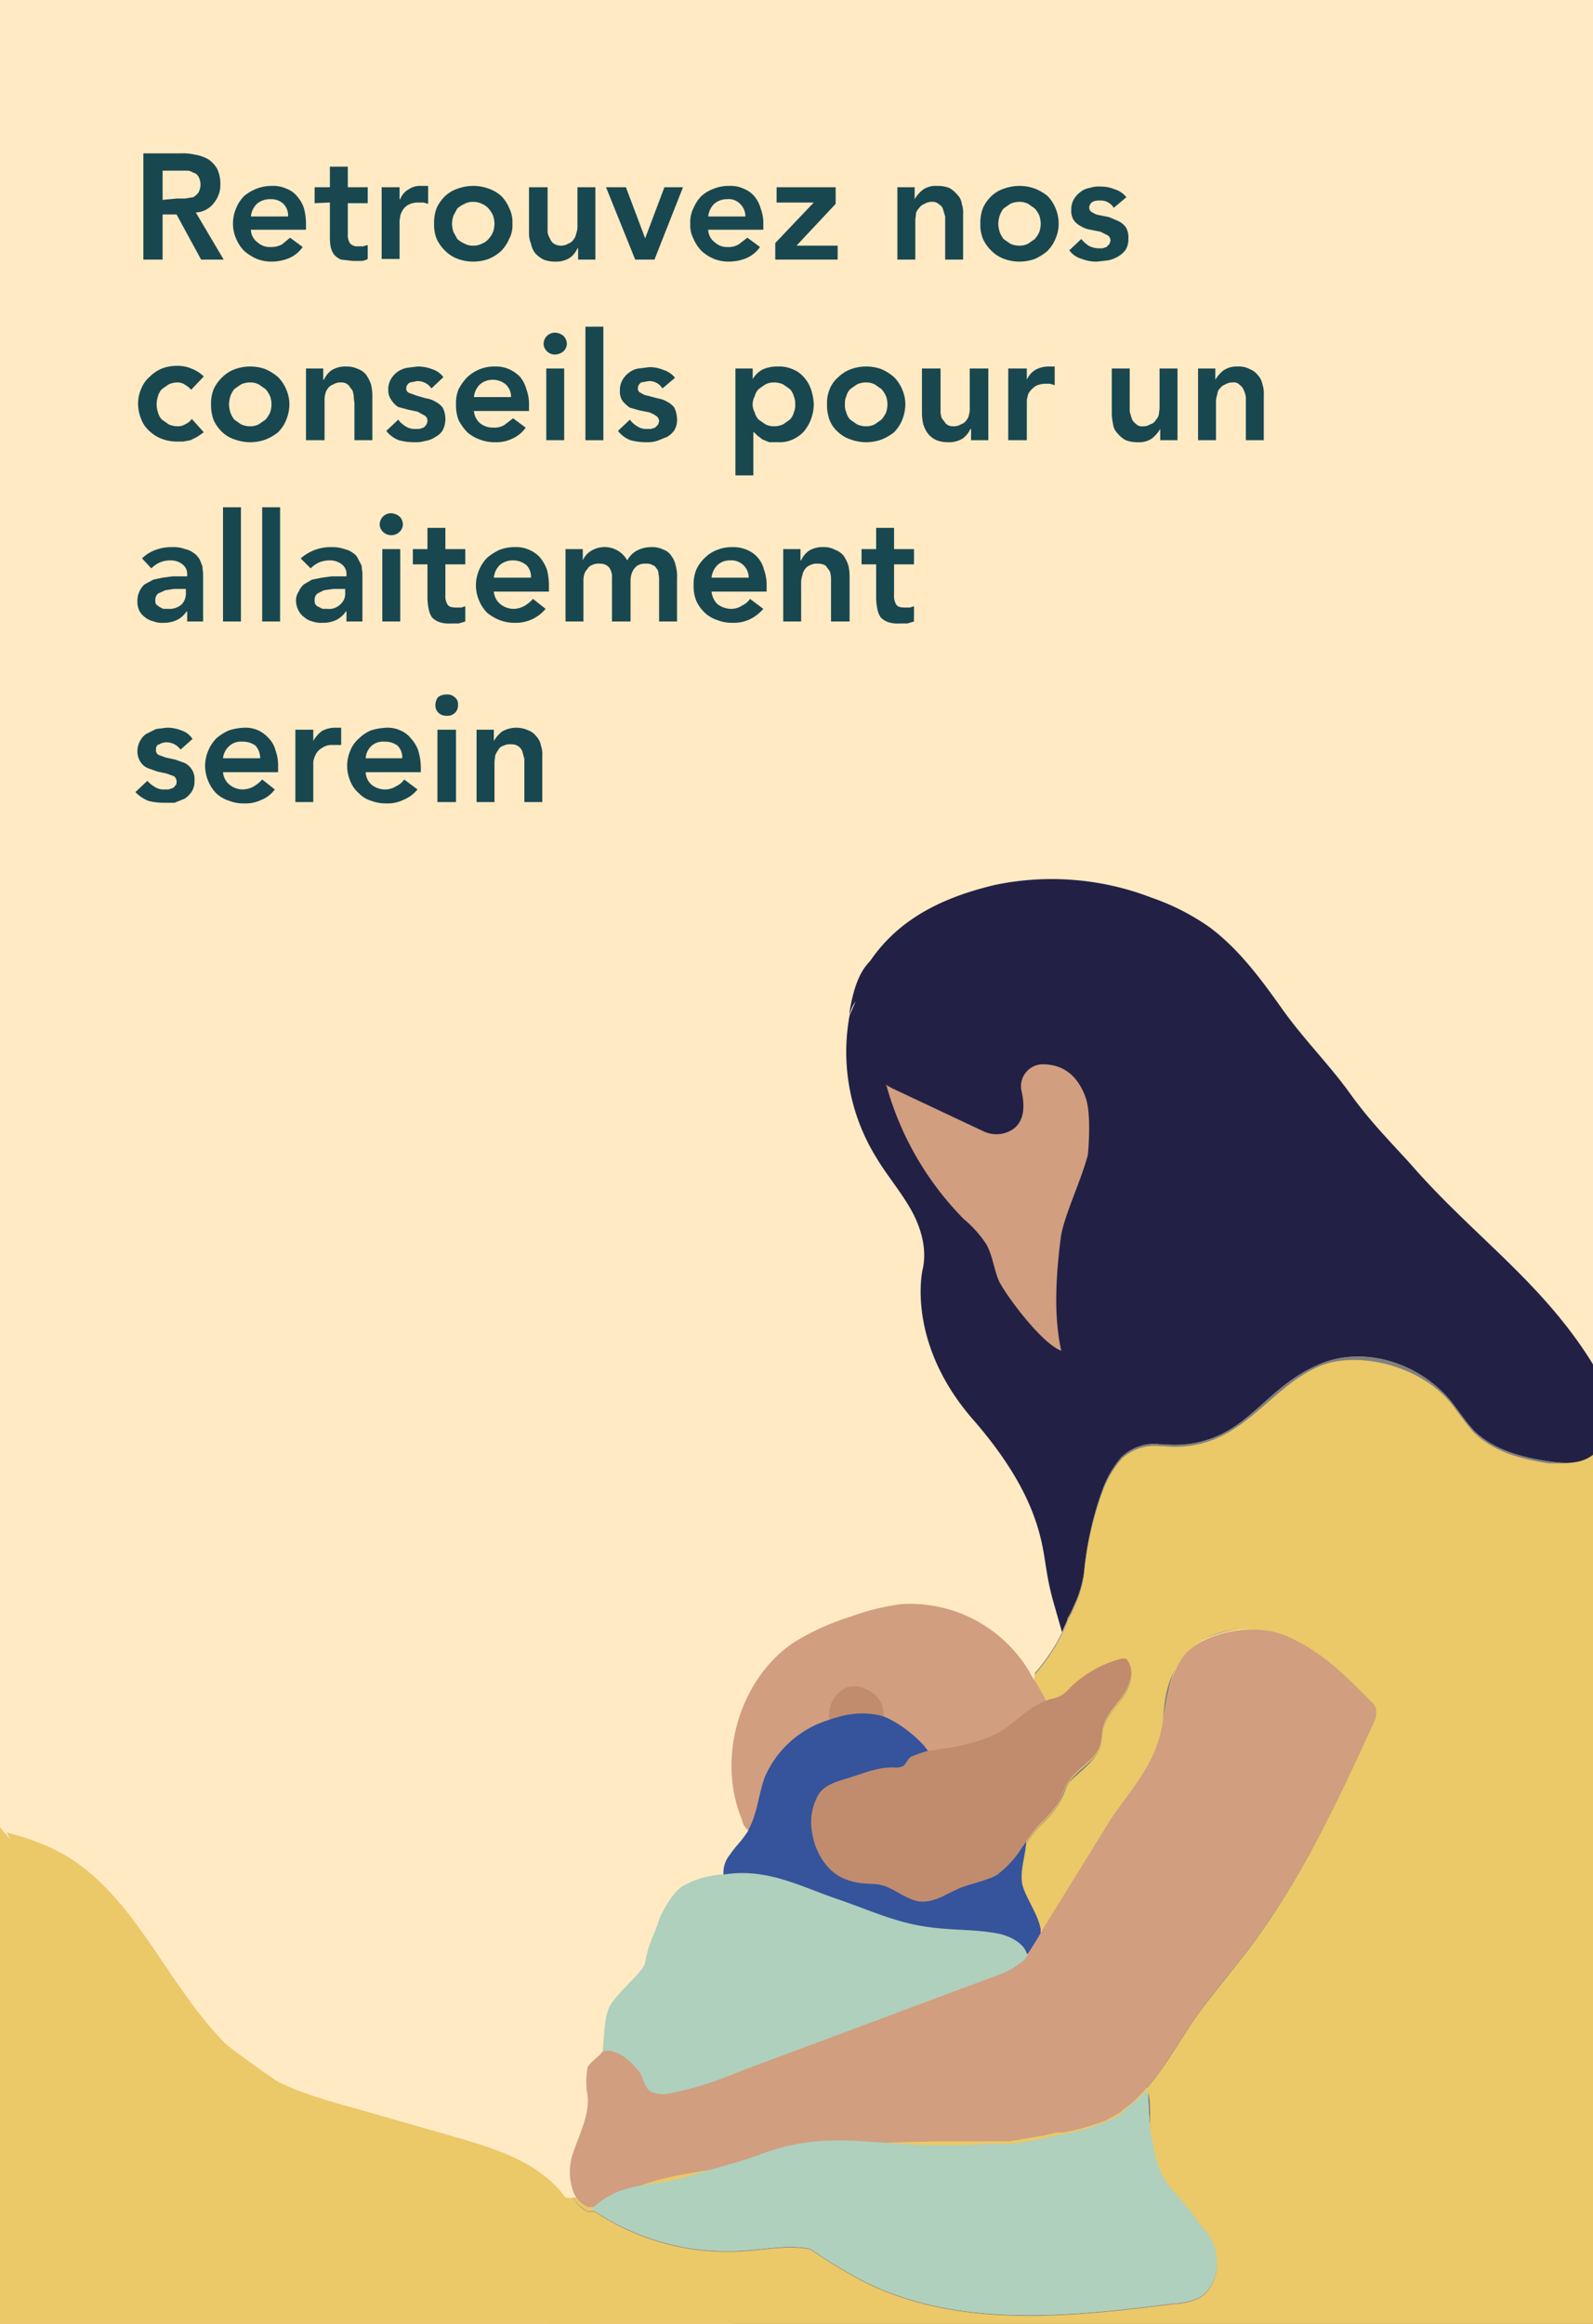 <svg id="Calque_1" data-name="Calque 1" xmlns="http://www.w3.org/2000/svg" viewBox="0 0 240 350"><rect x="0" y="0" width="240" height="350" fill="#808080" stroke="none"/><path d="M240,0V219.1c-1.9,1.5-4.4,1.3-6.6,1-4.1-.6-8.3-1.7-11.3-4.6-1.3-1.4-2.4-3.1-3.6-4.6-4.8-5.7-13.1-8.3-19.8-5.4s-9.4,8-14.9,10.6a15.9,15.9,0,0,1-8.6,1.4h-.4a7.3,7.3,0,0,0-5.8,1.9h0a15.4,15.4,0,0,0-2.8,4.7l-.4,1.1a50.8,50.8,0,0,0-2.5,11.7,16.8,16.8,0,0,1-1.1,4h0l-.8,1.8h0l-.6,1.1v.2l-.8,1.8a28.3,28.3,0,0,1-4.1,6.1c0,.3-.1.6-.1.9s1.3,2.2,1.9,3.3l.5-.2a4.9,4.9,0,0,0,1.6-.5,5.3,5.3,0,0,0,1.4-1.2,17.4,17.4,0,0,1,7.8-4.4h.6a1,1,0,0,1,.4.5c1,1.6.1,3.7-1,5.3s-2.5,2.9-2.9,4.8a14.6,14.6,0,0,1-.3,2.2c-.6,2.5-3.5,3.6-4.8,5.7s-.9,2.2-1.5,3.2a21.7,21.7,0,0,1-3.2,3.6,19.5,19.5,0,0,0-1.7,2.3h0c-.1,2.1-1.1,4.7-.5,6.7s2.4,4.4,2.7,6.6h.1l10.5-17c2.9-4.2,6.4-8.1,7.5-13.1s1.1-8,3.3-11.2,9.9-5.4,15.1-3.4,9.3,6,13.2,10a2,2,0,0,1,.8,1.2,2.9,2.9,0,0,1-.3,1.8c-5.3,11.6-10.7,23.2-18.2,33.4-3,4-6.3,7.7-9.1,11.8s-4.4,7.2-7.1,10.2c.1,0,.2,0,.3.3s.1,4.9.6,6.6a29.2,29.2,0,0,0,1.2,4.9c.9,2.3,2.8,4.1,4.4,6a22.7,22.7,0,0,1,2.2,3.2,8.5,8.5,0,0,1,1.7,2.9c.9,2.7.1,6.1-2.3,7.5a9.2,9.2,0,0,1-3.7.9c-15.8,2-32.5,3.8-46.8-3.3a83,83,0,0,1-8.1-4.9c-3.1-.7-6.3,0-9.4.2A35.9,35.9,0,0,1,89.6,333h-1a4.1,4.1,0,0,1-2.1-2l-4.2,1.4A98.5,98.5,0,0,0,110.6,350H0V0Z" style="fill:#ffeac3"/><path d="M134.4,157.8a5.2,5.2,0,0,1,.9-2Z" style="fill:#222145"/><path d="M240,219.1V350H110.6a98.5,98.5,0,0,1-28.3-17.5l4.2-1.4a4.1,4.1,0,0,0,2.1,2h1a35.9,35.9,0,0,0,23.1,5.9c3.1-.2,6.3-.9,9.4-.2a83,83,0,0,0,8.1,4.9c14.3,7.1,31,5.3,46.8,3.3a9.2,9.2,0,0,0,3.7-.9c2.4-1.4,3.2-4.8,2.3-7.5a8.5,8.5,0,0,0-1.7-2.9,22.7,22.7,0,0,0-2.2-3.2c-1.6-1.9-3.5-3.7-4.4-6a29.2,29.2,0,0,1-1.2-4.9c-.5-1.7.1-5.1-.6-6.6s-.2-.3-.3-.3c2.7-3,4.8-6.8,7.1-10.2s6.1-7.8,9.1-11.8c7.5-10.2,12.9-21.8,18.2-33.4a2.9,2.9,0,0,0,.3-1.8,2,2,0,0,0-.8-1.2c-3.9-4-8-8.1-13.2-10s-11.8-1.1-15.1,3.4-2.5,7.3-3.3,11.2-4.6,8.9-7.5,13.1l-10.5,17h-.1c-.3-2.2-2.1-4.5-2.7-6.6s.4-4.6.5-6.7h0a19.5,19.5,0,0,1,1.7-2.3,21.7,21.7,0,0,0,3.2-3.6c.6-1,.9-2.2,1.5-3.2s4.2-3.2,4.8-5.7a14.6,14.6,0,0,0,.3-2.2c.4-1.9,1.8-3.3,2.9-4.8s2-3.7,1-5.3a1,1,0,0,0-.4-.5H169a17.4,17.4,0,0,0-7.8,4.4,5.3,5.3,0,0,1-1.4,1.2,4.9,4.9,0,0,1-1.6.5l-.5.2c-.6-1.1-1.3-2.4-1.9-3.3s.1-.6.1-.9a28.3,28.3,0,0,0,4.1-6.1l.8-1.8v-.2l.6-1.1h0l.8-1.8h0a16.8,16.8,0,0,0,1.1-4,50.8,50.8,0,0,1,2.5-11.7l.4-1.1a15.4,15.4,0,0,1,2.8-4.7h0a7.3,7.3,0,0,1,5.8-1.9h.4a15.9,15.9,0,0,0,8.6-1.4c5.5-2.6,9.3-8.2,14.9-10.6s15-.3,19.8,5.4c1.2,1.5,2.3,3.2,3.6,4.6,3,2.9,7.2,4,11.3,4.6C235.6,220.4,238.1,220.6,240,219.1Z" style="fill:#ebc868"/><path d="M154.2,286.9c-.8-2.1-.6-4.5-.4-6.8a11.1,11.1,0,0,0,.2-1.7h0c.4-4.4.7-8.9,1-13.4.1-2.5.2-5,.4-7.5s.3-3,.4-4.5c.6.9,1.3,2.2,1.9,3.3l.5-.2a4.9,4.9,0,0,0,1.6-.5,5.3,5.3,0,0,0,1.4-1.2,17.4,17.4,0,0,1,7.8-4.4h.6a1,1,0,0,1,.4.5c1,1.6.1,3.7-1,5.3s-2.5,2.9-2.9,4.8a14.6,14.6,0,0,1-.3,2.2c-.6,2.5-3.5,3.6-4.8,5.7s-.9,2.2-1.5,3.2a21.7,21.7,0,0,1-3.2,3.6,19.5,19.5,0,0,0-1.7,2.3h0c-.1,2.1-1.1,4.7-.5,6.7s2.4,4.4,2.7,6.6A10.3,10.3,0,0,1,154.2,286.9Z" style="fill:#ebc868"/><path d="M207.3,257.4a2.9,2.9,0,0,1-.3,1.8c-5.3,11.6-10.7,23.2-18.2,33.4-3,4-6.3,7.7-9.1,11.8s-4.4,7.2-7.1,10.2c.1,0,.2,0,.3.3s.1,4.9.6,6.6a29.2,29.2,0,0,0,1.2,4.9c.9,2.3,2.8,4.1,4.4,6a22.7,22.7,0,0,1,2.2,3.2,8.5,8.5,0,0,1,1.7,2.9c.9,2.7.1,6.1-2.3,7.5a9.2,9.2,0,0,1-3.7.9c-15.8,2-32.5,3.8-46.8-3.3a83,83,0,0,1-8.1-4.9c-3.1-.7-6.3,0-9.4.2A35.9,35.9,0,0,1,89.6,333h-1a4.1,4.1,0,0,1-2.1-2l80-27c-2-4.4-4.3-8.5-8.4-12.1l-1.2-1.1,10.5-17c2.9-4.2,6.4-8.1,7.5-13.1s1.1-8,3.3-11.2,9.9-5.4,15.1-3.4,9.3,6,13.2,10A2,2,0,0,1,207.3,257.4Z" style="fill:#ebc868"/><path d="M240.5,218.8l-.5.3c-1.9,1.5-4.4,1.3-6.6,1-4.1-.6-8.3-1.7-11.3-4.6-1.3-1.4-2.4-3.1-3.6-4.6-4.8-5.7-13.1-8.3-19.8-5.4s-9.4,8-14.9,10.6a15.9,15.9,0,0,1-8.6,1.4h-.4a7.3,7.3,0,0,0-5.8,1.9h0a15.4,15.4,0,0,0-2.8,4.7l-.4,1.1a50.8,50.8,0,0,0-2.5,11.7,16.8,16.8,0,0,1-1.1,4h0l-.8,1.8h0l-.6,1.1a29.5,29.5,0,0,0,2.3-9.3c.3-3.3,0-6.6.4-10a24,24,0,0,1,3.8-9.9,24.3,24.3,0,0,1,4.4-5.2,27.6,27.6,0,0,1,10.7-6.2c4.8-1.4,9.9-1.5,14.9-1.5s9.6.2,14.3.4,8.2.4,11.7,2.4,7,7.4,11.4,10.1c1.3.8,3.8.4,4.9,1.6s.3.8.4,1.2S240.3,218.3,240.5,218.8Z" style="fill:#ebc868"/><path d="M239.6,216.3c-1.1-1.2-3.6-.8-4.9-1.6-4.4-2.7-7-7.6-11.4-10.1s-7.7-2.2-11.7-2.4-9.5-.4-14.3-.4-10.1.1-14.9,1.5a27.6,27.6,0,0,0-10.7,6.2,24.3,24.3,0,0,0-4.4,5.2,24,24,0,0,0-3.8,9.9c-.4,3.4-.1,6.7-.4,10a29.5,29.5,0,0,1-2.3,9.3v.2l-.8,1.8a28.3,28.3,0,0,1-4.1,6.1c0,.3-.1.6-.1.9s-.3,3-.4,4.5-.3,5-.4,7.5c-.3,4.5-.6,9-1,13.4h0a11.1,11.1,0,0,1-.2,1.7c-.2,2.3-.4,4.7.4,6.8a10.3,10.3,0,0,0,2.6,3.9h.1l1.2,1.1c4.1,3.6,6.4,7.7,8.4,12.1l-80,27-4.2,1.4h-.2a104.5,104.5,0,0,1-35.3-78.7c0-50.3,35-92.3,81.2-101.3h.2l4.1-.7a97.1,97.1,0,0,1,12-1h4.3a95,95,0,0,1,23.3,3.4C202.9,162.5,228,185.9,239.6,216.3Z" style="fill:#ffeac3"/><path d="M175.5,211.9a5.6,5.6,0,0,1-1,1.5,30.8,30.8,0,0,1-3,3.3l-2.5,2.7h0a15.4,15.4,0,0,0-2.8,4.7l-.4,1.1a50.8,50.8,0,0,0-2.5,11.7,16.8,16.8,0,0,1-1.1,4h0l-.8,1.8h0l-.6,1.1v.2l-.8,1.8-1.2-4.2a40.4,40.4,0,0,1-1.1-4.9c-.7-3.9-.9-11.2-11.1-22.9s-7.6-22.6-7.6-22.6c.7-3-.2-6.3-1.8-9.1s-3.6-5.1-5.2-7.8a30.2,30.2,0,0,1-4.1-20.8c0-.2.1-.4.1-.6l.2-.4h0l.7-1.7a5.3,5.3,0,0,0-.8,1.7h0c0,.1-.1.2-.1.3h0v-.4h0c.4-2.5,1.1-5.3,2.6-7.1a5.6,5.6,0,0,1,2.1-1.6,10.2,10.2,0,0,1,3.9-.5c9.6.2,18.8,3.3,27.9,6.4a16,16,0,0,1,5.6,2.6,9.1,9.1,0,0,1,1.7,1.7h.1a17,17,0,0,1,3.1,7.7c1.8,9.9-1.1,20.3-6.7,28.5-2,3-4.5,5.8-6.1,9-.8,1.4-1.3,2.8-2.1,4.1s6.9,3.8,11.6,6C174.1,210.6,175.8,211.5,175.5,211.9Z" style="fill:#222145"/><path d="M162.2,241l-.8,1.8Z" style="fill:#222145"/><path d="M158.5,259c-.4,1.2-1.7,4.8-2.7,5.4l-.8.5c-3.7,1.6-10,1.4-13.7,1.4a7.3,7.3,0,0,1-4.1-1.6h-.1c-2.6-2-5.1-5-8.1-5.3a13.2,13.2,0,0,0-9,2.5,10.2,10.2,0,0,0-3.5,4.2c-1.4,3,.5,9.2-2.6,9.7a2,2,0,0,1-1.1-.1,2.4,2.4,0,0,1-1-1.6c-3.9-9.3-.4-21.3,7.9-26.8a37.4,37.4,0,0,1,8.4-3.8,34.7,34.7,0,0,1,7.7-1.9,20.9,20.9,0,0,1,19.3,10.2,8.8,8.8,0,0,0,.7,1.2c.6.9,1.3,2.2,1.9,3.3S158.7,258.5,158.5,259Z" style="fill:#d19e80"/><path d="M139.4,263l-.6.2Z" style="fill:#d19e80"/><path d="M169,255.6c-1.1,1.5-2.5,2.9-2.9,4.8a14.6,14.6,0,0,1-.3,2.2c-.6,2.5-3.5,3.6-4.8,5.7s-.9,2.2-1.5,3.2a21.7,21.7,0,0,1-3.2,3.6,19.5,19.5,0,0,0-1.7,2.3h0a1.5,1.5,0,0,0-.4.6l-.2.3a14.2,14.2,0,0,1-3.2,3.7l-.5.3-1.4.7c-2.4,1.2-4.8,2.4-7.4,3.4a7.1,7.1,0,0,1-2.5.6,12.1,12.1,0,0,1-3.6-1c-1.9-.6-3.9-.8-5.8-1.5a12.9,12.9,0,0,1-7.9-7.6,6.9,6.9,0,0,1-.5-4.9,6.4,6.4,0,0,1,4-3.9,28.3,28.3,0,0,1,5.6-1.3l6.3-2.3,2-.8h.7c3.7-.5,8-1.1,11.2-3.1,1.5-1,2.9-2.3,4.4-3.3a12.7,12.7,0,0,1,2.3-1.2l.5-.2a4.9,4.9,0,0,0,1.6-.5,5.3,5.3,0,0,0,1.4-1.2,17.4,17.4,0,0,1,7.8-4.4h.6a1,1,0,0,1,.4.5C171,251.9,170.1,254,169,255.6Z" style="fill:#c18b6e"/><path d="M133.1,258.6h0a12,12,0,0,0-5-.3,15.7,15.7,0,0,0-3.1.8,5,5,0,0,1,.3-2.7s2-4.4,6.2-1.4a3.9,3.9,0,0,1,1.6,3.6Z" style="fill:#c18b6e"/><path d="M125,259.2h0" style="fill:none;stroke:#d19e80;stroke-miterlimit:10"/><path d="M156.8,291.1a4.9,4.9,0,0,1-.1,1.2,3.4,3.4,0,0,1-1.9,2h-.1l-2,1.2c-1.5-2.1-4.1-3.1-6.6-3.5s-5.1-.2-7.6-.6c-6.1-1-11.3-5.3-17.3-7a42.5,42.5,0,0,0-11.8-.9l-.3-.4a2.5,2.5,0,0,1-.1-.8,4.2,4.2,0,0,1,1-3c.7-1.1,1.7-2,2.4-3.1a2.5,2.5,0,0,0,.4-.7c1.3-2.4,1.5-5.3,2.4-7.8a15.4,15.4,0,0,1,9.8-8.7,15.7,15.7,0,0,1,3.1-.8,12,12,0,0,1,5,.3l.7.3a18.9,18.9,0,0,1,5.4,4.1h0l.6.8h0a20.3,20.3,0,0,0-2.6.9l-.4.4a4.7,4.7,0,0,1-.6.9,2.2,2.2,0,0,1-1.4.3c-2.3-.1-4.2.7-6.4,1.4s-4.1,1.1-5.1,2.7a8.4,8.4,0,0,0-1,5.4c.4,3.1,2.2,6.2,5,7.3s4.2.4,6.1,1.1,3.6,2.3,5.6,2.3,3.5-1.1,5.3-1.9,4.1-1.1,6-2.2a14.8,14.8,0,0,0,3.7-4.1c.1-.1.1-.2.2-.2a1.5,1.5,0,0,1,.4-.6c-.1,2.1-1.1,4.7-.5,6.7s2.4,4.4,2.7,6.6Z" style="fill:#35549b"/><path d="M109.2,282.3c6.6-1,11.7,2,17.5,3.9,4,1.4,8,3.2,12.3,3.9s7.6.4,11.3,1.1c2.1.4,4.7,1.8,4.5,4a3.5,3.5,0,0,1-2,2.7,11.5,11.5,0,0,1-3.3,1c-6.8,1.3-13.2,4.2-19.6,7a266.1,266.1,0,0,1-27,10.1,6.6,6.6,0,0,1-3.9.4,4.7,4.7,0,0,1-2.9-3.8c-.2-1.6-6-1.1-5.5-2.7s.2-5.8,1.3-7.8,5.1-5.2,5.3-6.5c.5-3.1,1.3-3.8,2.2-6.8,0,0,1.8-3.9,3.6-4.8A13.3,13.3,0,0,1,109.2,282.3Z" style="fill:#aed0bd"/><path d="M133.5,163.3a46.2,46.2,0,0,0,11.7,20.3,17.5,17.5,0,0,1,3.4,3.8c.9,1.6,1.1,3.5,1.8,5.3s6.7,10,9.7,10.8c2.4-4.8,1.3-14.8,2.4-20.1s2.2-13.6,1.2-17.7-2.2-5.8-6.1-7.1c-.5-.2-3.3,2.6-3.7,2.7s-1.3,2.3-.7,3.6a3.9,3.9,0,0,1,.4,3.6c-.5,1.1-1.2,1.7-2.3,1.5a9,9,0,0,1-3-1.7,28.5,28.5,0,0,0-11.8-4.9,5.1,5.1,0,0,0-3-.1Z" style="fill:#d19e80"/><path d="M242.6,213.9a7.6,7.6,0,0,1-1.1,3.5,4.4,4.4,0,0,1-.8,1.1c-.1.1-.2.2-.2.3l-.5.3c-1.9,1.5-4.4,1.3-6.6,1-4.1-.6-8.3-1.7-11.3-4.6-1.3-1.4-2.4-3.1-3.6-4.6-4.8-5.7-13.1-8.3-19.8-5.4s-9.4,8-14.9,10.6a15.9,15.9,0,0,1-8.6,1.4h-.4a19.8,19.8,0,0,1-3.3-.8,13.8,13.8,0,0,1-3.9-1.8l-.3-.2a16,16,0,0,1-4.2-4,20.2,20.2,0,0,1-3.2-7.2c-1.2-5.4-.8-11.4-.1-17,.4-3.1,2.8-8,4-12.2h0a12.2,12.2,0,0,0,.7-5.1,28.5,28.5,0,0,0-.8-3.5c-.9-2.8-2.8-5.5-6.8-5.4a3.3,3.3,0,0,0-3,4c.6,2.6.4,5.2-2.1,6.2a4.5,4.5,0,0,1-3.6-.1l-13.8-6.5c-.3-.2-.7-.3-.9-.6a2.6,2.6,0,0,1-.4-1.5c-.3-3.3-.5-6.6-.8-9.9h0c-.1-1.8-.2-3.7-.4-5.5l-1.3-.9h0c4.4-7,11.3-10.3,19.2-12.2a41.8,41.8,0,0,1,23.7,1.9,34.8,34.8,0,0,1,8.8,4.5c4.4,3.3,7.7,7.8,10.9,12.3s7.2,8.5,10.2,12.7,6.3,7.5,9.1,10.6c9.3,10.7,19.6,17.6,27.2,29.7l.3.5C241.5,208,242.8,210.9,242.6,213.9Z" style="fill:#222145"/><path d="M180.7,346a9.2,9.2,0,0,1-3.7.9c-15.8,2-32.5,3.8-46.8-3.3a83,83,0,0,1-8.1-4.9l-5.6-3.5c-4.7-2.6-9.9-4.6-15.2-4.1l-1.5.2c0-1.7,2.4-1.9,4-1.7,10.6,1.7,21.4-1.6,32.1-1.9a97.4,97.4,0,0,1,17,1.3l16.4,2a27.3,27.3,0,0,1,8,1.8,11.2,11.2,0,0,1,4,2.8,8.5,8.5,0,0,1,1.7,2.9C183.9,341.2,183.1,344.6,180.7,346Z" style="fill:#aed0bd"/><path d="M175.2,217.5h-.4a7.3,7.3,0,0,0-5.8,1.9h0l-2.6-2.4,1.2-2.2,1.1-1.7,5.8.2h2.1S178.1,217.7,175.2,217.5Z" style="fill:#222145"/><path d="M207,259.2c-5.3,11.6-10.7,23.2-18.2,33.4-3,4-6.3,7.7-9.1,11.8s-4.4,7.2-7.1,10.2l-.2.3c-.1,0-.1,0-.1.1l-.5.5a13.8,13.8,0,0,1-2.6,2.2c-.1.2-.3.3-.5.5l-.9.5-1.1.6a31.9,31.9,0,0,1-6.7,1.9h-1l-2,.5h-.2l-4.7.8H141.6c-9.6.2-18.3.4-28,3-6.4,1.7-12.3,1.5-19.2,4.5a17.8,17.8,0,0,0-3,1.6,7.1,7.1,0,0,1-1.8.8h-1a4.1,4.1,0,0,1-2.1-2,8.6,8.6,0,0,1-.1-6.3c1-3,2.7-6.1,2-9.2a12.9,12.9,0,0,1,.1-3.4c.1-.7,1.7-1.7,2.1-2.3s2.6-.7,5.1,2.1l.4.5.2.2c.7,1,.8,2.6,1.9,3.1a4.6,4.6,0,0,0,2.6.2,51.9,51.9,0,0,0,10.6-3.3L150,297.6a12.9,12.9,0,0,0,4.4-2.5l.4-.6v-.2c.5-.7,1.2-1.8,2-3.2a.3.3,0,0,0,.1-.2l10.5-17c2.9-4.2,6.4-8.1,7.5-13.1s1.1-8,3.3-11.2,9.9-5.4,15.1-3.4,9.3,6,13.2,10a2,2,0,0,1,.8,1.2A2.9,2.9,0,0,1,207,259.2Z" style="fill:#d19e80"/><path d="M182.1,339.1a6.6,6.6,0,0,1-3.6,1.3c-15.3,1.9-30.8,1.5-46.2.6a23.3,23.3,0,0,1-5.9-.8c-1.4-.4-2.8-1.1-4.3-1.5h0c-3.1-.7-6.3,0-9.4.2A35.9,35.9,0,0,1,89.6,333h0l-.4-.4c4.7-4.3,8.7-3,14.8-4.9,2.4-.8,7.9-2.2,10.2-3.1,10-3.9,16.7-1.5,27.4-1.5h.2c2.1,0,4.5,0,6.9-.2h3.4a30.6,30.6,0,0,0,4.7-.8h.2l2.7-.6h.3a32.5,32.5,0,0,0,7.8-2.5l.9-.5.5-.5,2.6-2.2.5-.5c0-.1,0-.1.1-.1s.1-.3.2-.3.2,0,.3.3.1,4.9.6,6.6a29.2,29.2,0,0,0,1.2,4.9c.9,2.3,2.8,4.1,4.4,6a22.7,22.7,0,0,1,2.2,3.2A8.5,8.5,0,0,1,182.1,339.1Z" style="fill:#aed0bd"/><polyline points="82.3 332.5 82.3 350 110.6 350" style="fill:#ebc868"/><path d="M0,275.2S42.3,328,86.5,331.1l4,8.1L89.2,350H0Z" style="fill:#ebc868"/><path d="M91,341.1l-57.7-5.6L1,276a37.3,37.3,0,0,1,7.3,2.6c13.9,6.9,18.1,25.8,31.5,33.8,3.8,2.3,8.2,3.6,12.5,4.8l16.1,4.6c5.9,1.7,12.2,3.6,16.2,8.4C87.3,333.4,88.5,337.6,91,341.1Z" style="fill:#ebc868"/><path d="M21.6,23.1h5.6a7.8,7.8,0,0,1,2.2.2,5.9,5.9,0,0,1,2,.7,4.4,4.4,0,0,1,1.3,1.4,5.2,5.2,0,0,1,.5,2.3,4.3,4.3,0,0,1-1,2.9A3.6,3.6,0,0,1,29.5,32l4.2,7.1H30.3l-3.7-6.8H24.5v6.8H21.6Zm5.1,6.8h1.2l1.2-.2a2.7,2.7,0,0,0,.8-.7,2.5,2.5,0,0,0,0-2.4,1.2,1.2,0,0,0-.8-.6,1.7,1.7,0,0,0-1-.3H24.5v4.4Z" style="fill:#194750"/><path d="M37.8,34.6a2.4,2.4,0,0,0,1,1.9,2.7,2.7,0,0,0,2,.7,3.3,3.3,0,0,0,1.7-.4l1.2-1,1.9,1.4a4.8,4.8,0,0,1-2.1,1.7,7,7,0,0,1-2.5.5,6.2,6.2,0,0,1-2.3-.4,7.6,7.6,0,0,1-1.9-1.2A5.7,5.7,0,0,1,35.6,36a5.6,5.6,0,0,1-.5-2.3,6,6,0,0,1,.5-2.4,5.7,5.7,0,0,1,1.2-1.8,7.2,7.2,0,0,1,1.9-1.1A6.2,6.2,0,0,1,41,28a4.6,4.6,0,0,1,2.1.4,3.6,3.6,0,0,1,1.6,1.1,5,5,0,0,1,1.1,1.9,9,9,0,0,1,.3,2.5v.7Zm5.6-2a2.5,2.5,0,0,0-.7-1.9,2.7,2.7,0,0,0-2-.7,3,3,0,0,0-2,.7,3.1,3.1,0,0,0-.9,1.9Z" style="fill:#194750"/><path d="M47.4,30.6V28.2h2.3V25.1h2.7v3.1h3v2.4h-3v4.7a2.3,2.3,0,0,0,.3,1.3,1.4,1.4,0,0,0,1.2.5h.8l.7-.2V39a2,2,0,0,1-1.1.3H53.2l-1.8-.2a2.8,2.8,0,0,1-1.1-.8,3.3,3.3,0,0,1-.5-1.2,8.1,8.1,0,0,1-.1-1.6v-5Z" style="fill:#194750"/><path d="M57.5,28.2h2.7V30h.1a2.8,2.8,0,0,1,1.3-1.5,3,3,0,0,1,1.9-.5h1v2.7l-.7-.2h-.7a3.3,3.3,0,0,0-1.5.3,2.4,2.4,0,0,0-.9.8,3.6,3.6,0,0,0-.4.9,5.6,5.6,0,0,1-.1.7v5.8H57.5Z" style="fill:#194750"/><path d="M65.4,33.7a6.1,6.1,0,0,1,.4-2.4,5.9,5.9,0,0,1,1.3-1.8A5,5,0,0,1,69,28.4a6.8,6.8,0,0,1,4.6,0,5.9,5.9,0,0,1,1.9,1.1,5.7,5.7,0,0,1,1.2,1.8,4.7,4.7,0,0,1,.5,2.4,4.3,4.3,0,0,1-.5,2.3,5.7,5.7,0,0,1-1.2,1.8A6.2,6.2,0,0,1,73.6,39,6.8,6.8,0,0,1,69,39a5.2,5.2,0,0,1-1.9-1.2A5.9,5.9,0,0,1,65.8,36,5.6,5.6,0,0,1,65.4,33.7Zm2.7,0a5,5,0,0,0,.2,1.2l.6,1.1a4.1,4.1,0,0,0,1.1.7,2.5,2.5,0,0,0,1.3.3,2.8,2.8,0,0,0,1.3-.3,2.6,2.6,0,0,0,1-.7,4.1,4.1,0,0,0,.7-1.1,5,5,0,0,0,.2-1.2,5,5,0,0,0-.2-1.2,4.1,4.1,0,0,0-.7-1.1,2.6,2.6,0,0,0-1-.7,2.8,2.8,0,0,0-1.3-.3,2.5,2.5,0,0,0-1.3.3,4.1,4.1,0,0,0-1.1.7l-.6,1.1A5,5,0,0,0,68.1,33.7Z" style="fill:#194750"/><path d="M89.7,39.1H87.1V37.4H87a3.6,3.6,0,0,1-1.1,1.4,3.8,3.8,0,0,1-2.2.6,4.8,4.8,0,0,1-1.8-.3,4.5,4.5,0,0,1-1.3-1,3.5,3.5,0,0,1-.6-1.4,4.1,4.1,0,0,1-.3-1.6V28.2h2.8v6.6a1.9,1.9,0,0,0,.3,1,2.2,2.2,0,0,0,.5.8,2.1,2.1,0,0,0,1.2.4,2,2,0,0,0,1.1-.3,1.6,1.6,0,0,0,.8-.6,1.9,1.9,0,0,0,.4-.9,3,3,0,0,0,.2-1v-6h2.7Z" style="fill:#194750"/><path d="M91.3,28.2h3l2.9,7.7h0l2.9-7.7h2.8L98.6,39.1H95.7Z" style="fill:#194750"/><path d="M106.7,34.6a2.4,2.4,0,0,0,1,1.9,2.6,2.6,0,0,0,1.9.7,2.9,2.9,0,0,0,1.7-.4l1.3-1,1.9,1.4a4.8,4.8,0,0,1-2.1,1.7,7,7,0,0,1-2.5.5,5.9,5.9,0,0,1-2.3-.4,6.2,6.2,0,0,1-1.9-1.2,5.7,5.7,0,0,1-1.2-1.8,4.3,4.3,0,0,1-.5-2.3,4.7,4.7,0,0,1,.5-2.4,5.7,5.7,0,0,1,1.2-1.8,5.9,5.9,0,0,1,1.9-1.1,5.9,5.9,0,0,1,2.3-.4,4.6,4.6,0,0,1,2.1.4,4.2,4.2,0,0,1,1.6,1.1,4.9,4.9,0,0,1,1,1.9,6.2,6.2,0,0,1,.4,2.5v.7Zm5.6-2a2.6,2.6,0,0,0-.8-1.9,2.4,2.4,0,0,0-2-.7,2.9,2.9,0,0,0-1.9.7,3.1,3.1,0,0,0-.9,1.9Z" style="fill:#194750"/><path d="M116.8,36.6l5.8-6.1H117V28.2h8.9v2.5L120,37h6.2v2.1h-9.4Z" style="fill:#194750"/><path d="M135.2,28.2h2.6V30h0a5.3,5.3,0,0,1,1.2-1.4,3.4,3.4,0,0,1,2.2-.6,4.8,4.8,0,0,1,1.8.3,4,4,0,0,1,1.2,1,2.3,2.3,0,0,1,.7,1.4,4.1,4.1,0,0,1,.2,1.6v6.8h-2.7V32.6l-.3-1a1.2,1.2,0,0,0-.6-.8,1.4,1.4,0,0,0-1.1-.4,2,2,0,0,0-1.1.3,1.6,1.6,0,0,0-.8.6,2.2,2.2,0,0,0-.5.8c0,.4-.1.7-.1,1.1v5.9h-2.7Z" style="fill:#194750"/><path d="M147.7,33.7a6.1,6.1,0,0,1,.4-2.4,5.9,5.9,0,0,1,1.3-1.8,5,5,0,0,1,1.9-1.1,6.8,6.8,0,0,1,4.6,0,7.2,7.2,0,0,1,1.9,1.1,5.7,5.7,0,0,1,1.2,1.8,6,6,0,0,1,.5,2.4A5.6,5.6,0,0,1,159,36a5.7,5.7,0,0,1-1.2,1.8,7.6,7.6,0,0,1-1.9,1.2,6.8,6.8,0,0,1-4.6,0,5.2,5.2,0,0,1-1.9-1.2,5.9,5.9,0,0,1-1.3-1.8A5.6,5.6,0,0,1,147.7,33.7Zm2.7,0a5,5,0,0,0,.2,1.2,3.9,3.9,0,0,0,.6,1.1l1,.7a3.2,3.2,0,0,0,1.4.3,2.8,2.8,0,0,0,1.3-.3l1-.7a4.1,4.1,0,0,0,.7-1.1,5,5,0,0,0,.2-1.2,5,5,0,0,0-.2-1.2,4.1,4.1,0,0,0-.7-1.1l-1-.7a2.8,2.8,0,0,0-1.3-.3,3.2,3.2,0,0,0-1.4.3l-1,.7a3.9,3.9,0,0,0-.6,1.1A5,5,0,0,0,150.4,33.7Z" style="fill:#194750"/><path d="M167.8,31.3a2.3,2.3,0,0,0-2.1-1.1,2.3,2.3,0,0,0-1.1.2,1.1,1.1,0,0,0-.5.9.8.8,0,0,0,.5.7,2.3,2.3,0,0,0,1,.4l1.5.3,1.4.6a3.1,3.1,0,0,1,1.1.9,2.9,2.9,0,0,1,.4,1.7,3.1,3.1,0,0,1-.4,1.7,3.5,3.5,0,0,1-1.1,1,4.7,4.7,0,0,1-1.5.6l-1.7.2A5.9,5.9,0,0,1,163,39a3.5,3.5,0,0,1-1.9-1.3l1.8-1.7a5.2,5.2,0,0,0,1.1,1,3.3,3.3,0,0,0,1.5.4h.6l.6-.2.4-.4a1.4,1.4,0,0,0,.2-.6.9.9,0,0,0-.5-.8l-1-.5-1.5-.3a3.9,3.9,0,0,1-1.4-.5,3.1,3.1,0,0,1-1.1-.9,2.5,2.5,0,0,1-.4-1.6,2.9,2.9,0,0,1,.4-1.6,3.5,3.5,0,0,1,1-1.1,3,3,0,0,1,1.4-.6,4.1,4.1,0,0,1,1.6-.2,5.2,5.2,0,0,1,2.1.4,3.6,3.6,0,0,1,1.8,1.2Z" style="fill:#194750"/><path d="M28.8,58.7a3.9,3.9,0,0,0-1-.8,1.9,1.9,0,0,0-1-.3,3.2,3.2,0,0,0-1.4.3l-1,.7a2.4,2.4,0,0,0-.6,1.1,3.7,3.7,0,0,0,0,2.4,2.4,2.4,0,0,0,.6,1.1l1,.7a3.2,3.2,0,0,0,1.4.3,2,2,0,0,0,1.1-.3,2.5,2.5,0,0,0,1-.8l1.8,2-1,.7-1,.5-1.1.2h-.8a6.4,6.4,0,0,1-2.4-.4,5.4,5.4,0,0,1-1.8-1.1,4.6,4.6,0,0,1-1.3-1.8,6.4,6.4,0,0,1-.5-2.4,5.6,5.6,0,0,1,.5-2.3,4.6,4.6,0,0,1,1.3-1.8,5.7,5.7,0,0,1,1.8-1.2,6.4,6.4,0,0,1,2.4-.4,5.1,5.1,0,0,1,2,.4,5.2,5.2,0,0,1,1.9,1.2Z" style="fill:#194750"/><path d="M31.8,60.9a5.6,5.6,0,0,1,.4-2.3,5.9,5.9,0,0,1,1.3-1.8,5.2,5.2,0,0,1,1.9-1.2,6.8,6.8,0,0,1,4.6,0,7.6,7.6,0,0,1,1.9,1.2,5.7,5.7,0,0,1,1.2,1.8,5.6,5.6,0,0,1,.5,2.3,6.4,6.4,0,0,1-.5,2.4,5.7,5.7,0,0,1-1.2,1.8A7.2,7.2,0,0,1,40,66.2a6.8,6.8,0,0,1-4.6,0,5,5,0,0,1-1.9-1.1,5.9,5.9,0,0,1-1.3-1.8A6.4,6.4,0,0,1,31.8,60.9Zm2.7,0a5,5,0,0,0,.2,1.2,3.9,3.9,0,0,0,.6,1.1l1,.7a3.2,3.2,0,0,0,1.4.3,2.8,2.8,0,0,0,1.3-.3l1-.7a4.1,4.1,0,0,0,.7-1.1,3.7,3.7,0,0,0,0-2.4,4.1,4.1,0,0,0-.7-1.1l-1-.7a2.8,2.8,0,0,0-1.3-.3,3.2,3.2,0,0,0-1.4.3l-1,.7a3.9,3.9,0,0,0-.6,1.1A5,5,0,0,0,34.5,60.9Z" style="fill:#194750"/><path d="M46.1,55.5h2.6v1.7h.1a3.6,3.6,0,0,1,1.1-1.4,3.8,3.8,0,0,1,2.2-.6,4.1,4.1,0,0,1,1.9.4,2.7,2.7,0,0,1,1.2.9,6.1,6.1,0,0,1,.7,1.4,7.8,7.8,0,0,1,.2,1.6v6.8H53.4V60.8c0-.3-.1-.6-.1-1a3.6,3.6,0,0,0-.2-1l-.6-.8a1.5,1.5,0,0,0-1.1-.4,2.1,2.1,0,0,0-1.2.3,1.6,1.6,0,0,0-.8.6,1.9,1.9,0,0,0-.4.9,3.1,3.1,0,0,0-.1,1v5.9H46.1Z" style="fill:#194750"/><path d="M65,58.5a2.5,2.5,0,0,0-2.2-1.1l-1,.2a1,1,0,0,0-.6.9.7.7,0,0,0,.5.7l1.1.4,1.4.4a3.4,3.4,0,0,1,1.4.5,3.1,3.1,0,0,1,1.1.9,3.8,3.8,0,0,1,0,3.4,2.7,2.7,0,0,1-1.1,1,3.4,3.4,0,0,1-1.5.6,5,5,0,0,1-1.7.2,8.5,8.5,0,0,1-2.3-.3,4.3,4.3,0,0,1-1.9-1.4L60,63.2a3.5,3.5,0,0,0,1.1,1,2.4,2.4,0,0,0,1.5.4h.6l.6-.2c.2-.1.3-.3.4-.4a1.4,1.4,0,0,0,.2-.6.9.9,0,0,0-.4-.8L62.9,62l-1.4-.3L60,61.3a3.2,3.2,0,0,1-1-1,2.5,2.5,0,0,1-.5-1.6,2.9,2.9,0,0,1,.4-1.6,3.5,3.5,0,0,1,1-1.1,3.5,3.5,0,0,1,1.4-.6l1.6-.2a6,6,0,0,1,2.2.4,3.3,3.3,0,0,1,1.7,1.2Z" style="fill:#194750"/><path d="M71.4,61.9a2.7,2.7,0,0,0,1,1.9,3.1,3.1,0,0,0,1.9.6A2.9,2.9,0,0,0,76,64l1.3-1,1.9,1.4a4.8,4.8,0,0,1-2.1,1.7,5.3,5.3,0,0,1-2.5.5,5.9,5.9,0,0,1-2.3-.4,5.9,5.9,0,0,1-1.9-1.1,8.3,8.3,0,0,1-1.3-1.8,6.4,6.4,0,0,1-.4-2.4,5.6,5.6,0,0,1,.4-2.3,8.3,8.3,0,0,1,1.3-1.8,6.2,6.2,0,0,1,1.9-1.2,5.9,5.9,0,0,1,2.3-.4,4.9,4.9,0,0,1,2.1.4,5.7,5.7,0,0,1,1.6,1.1,4.9,4.9,0,0,1,1,1.9,6.6,6.6,0,0,1,.4,2.5v.8ZM77,59.8a2.6,2.6,0,0,0-.8-1.9,3,3,0,0,0-2-.7,2.9,2.9,0,0,0-1.9.7,3.1,3.1,0,0,0-.9,1.9Z" style="fill:#194750"/><path d="M81.9,51.8a1.7,1.7,0,0,1,1.7-1.7,2.1,2.1,0,0,1,1.3.5,1.7,1.7,0,0,1,.5,1.2,1.6,1.6,0,0,1-.5,1.1,2.1,2.1,0,0,1-1.3.5,1.7,1.7,0,0,1-1.2-.5A1.6,1.6,0,0,1,81.9,51.8Zm.4,3.7H85V66.3H82.3Z" style="fill:#194750"/><path d="M88.2,49.2h2.7V66.3H88.2Z" style="fill:#194750"/><path d="M99.8,58.5a2.3,2.3,0,0,0-2.1-1.1l-1.1.2a1.1,1.1,0,0,0-.5.9.7.7,0,0,0,.5.7,2.3,2.3,0,0,0,1,.4l1.5.4a3.9,3.9,0,0,1,1.4.5,3.1,3.1,0,0,1,1.1.9,4.3,4.3,0,0,1,.4,1.7,3.1,3.1,0,0,1-.4,1.7,3.5,3.5,0,0,1-1.1,1l-1.5.6a5,5,0,0,1-1.7.2,8.5,8.5,0,0,1-2.3-.3,4.3,4.3,0,0,1-1.9-1.4l1.8-1.7a3.5,3.5,0,0,0,1.1,1,2.4,2.4,0,0,0,1.5.4h.6l.6-.2.4-.4a1.4,1.4,0,0,0,.2-.6,1,1,0,0,0-.5-.8,4.6,4.6,0,0,0-1-.5l-1.5-.3-1.4-.4a5.2,5.2,0,0,1-1.1-1,2.5,2.5,0,0,1-.4-1.6,2.9,2.9,0,0,1,.4-1.6,3.5,3.5,0,0,1,1-1.1,3,3,0,0,1,1.4-.6l1.6-.2a5.2,5.2,0,0,1,2.1.4,3.6,3.6,0,0,1,1.8,1.2Z" style="fill:#194750"/><path d="M110.8,55.5h2.6v1.6h0a3.8,3.8,0,0,1,1.6-1.5,5.4,5.4,0,0,1,2.2-.4,5.1,5.1,0,0,1,2.2.4,4.3,4.3,0,0,1,1.7,1.2,5.2,5.2,0,0,1,1.1,1.9,7.8,7.8,0,0,1,.4,2.2,6.5,6.5,0,0,1-1.5,4.1,5.2,5.2,0,0,1-1.7,1.2,4.6,4.6,0,0,1-2.1.4h-1.4l-1-.4-.8-.6-.5-.5h-.1v6.5h-2.7Zm9,5.4a2.5,2.5,0,0,0-.2-1.2,2.4,2.4,0,0,0-.6-1.1l-1-.7a3.2,3.2,0,0,0-1.4-.3,2.8,2.8,0,0,0-1.3.3l-1,.7a2.4,2.4,0,0,0-.6,1.1,2.5,2.5,0,0,0,0,2.4,2.4,2.4,0,0,0,.6,1.1l1,.7a2.8,2.8,0,0,0,1.3.3,3.2,3.2,0,0,0,1.4-.3l1-.7a2.4,2.4,0,0,0,.6-1.1A2.5,2.5,0,0,0,119.8,60.9Z" style="fill:#194750"/><path d="M124.6,60.9a5.6,5.6,0,0,1,.4-2.3,4.6,4.6,0,0,1,1.3-1.8,5.2,5.2,0,0,1,1.9-1.2,6.8,6.8,0,0,1,4.6,0,7.6,7.6,0,0,1,1.9,1.2,5.7,5.7,0,0,1,1.2,1.8,5.6,5.6,0,0,1,.5,2.3,6.4,6.4,0,0,1-.5,2.4,5.7,5.7,0,0,1-1.2,1.8,7.2,7.2,0,0,1-1.9,1.1,6.8,6.8,0,0,1-4.6,0,5,5,0,0,1-1.9-1.1,4.6,4.6,0,0,1-1.3-1.8A6.4,6.4,0,0,1,124.6,60.9Zm2.7,0a2.5,2.5,0,0,0,.2,1.2,2.4,2.4,0,0,0,.6,1.1l1,.7a3.2,3.2,0,0,0,1.4.3,2.8,2.8,0,0,0,1.3-.3l1-.7a4.1,4.1,0,0,0,.7-1.1,3.7,3.7,0,0,0,0-2.4,4.1,4.1,0,0,0-.7-1.1l-1-.7a2.8,2.8,0,0,0-1.3-.3,3.2,3.2,0,0,0-1.4.3l-1,.7a2.4,2.4,0,0,0-.6,1.1A2.5,2.5,0,0,0,127.3,60.9Z" style="fill:#194750"/><path d="M148.9,66.3h-2.6V64.6h-.1a3.6,3.6,0,0,1-1.1,1.4,3.8,3.8,0,0,1-2.2.6,4.8,4.8,0,0,1-1.8-.3,3.4,3.4,0,0,1-1.3-1,4.6,4.6,0,0,1-.7-1.4,7.8,7.8,0,0,1-.2-1.6V55.5h2.8V62a3,3,0,0,0,.2,1l.6.8a1.5,1.5,0,0,0,1.1.4,2.1,2.1,0,0,0,1.2-.3,1.6,1.6,0,0,0,.8-.6,1.9,1.9,0,0,0,.4-.9,3.1,3.1,0,0,0,.1-1V55.5h2.8Z" style="fill:#194750"/><path d="M151.9,55.5h2.8v1.7h0a3.2,3.2,0,0,1,1.3-1.5,4.1,4.1,0,0,1,1.9-.5h1V58l-.7-.2h-.6a3.3,3.3,0,0,0-1.5.3,3.6,3.6,0,0,0-.9.8,1.8,1.8,0,0,0-.4.9,2.3,2.3,0,0,0-.1.7v5.8h-2.8Z" style="fill:#194750"/><path d="M177.4,66.3h-2.6V64.6h0a5.3,5.3,0,0,1-1.2,1.4,3.3,3.3,0,0,1-2.1.6,5,5,0,0,1-1.9-.3,4,4,0,0,1-1.2-1,2.3,2.3,0,0,1-.7-1.4,7.8,7.8,0,0,1-.2-1.6V55.5h2.7V62l.3,1a1.6,1.6,0,0,0,.6.8,1.2,1.2,0,0,0,1.1.4,1.8,1.8,0,0,0,1.1-.3,1.2,1.2,0,0,0,.8-.6,1.9,1.9,0,0,0,.5-.9c0-.3.1-.6.1-1V55.5h2.7Z" style="fill:#194750"/><path d="M180.5,55.5h2.6v1.7h0a5.3,5.3,0,0,1,1.2-1.4,3.6,3.6,0,0,1,2.2-.6,3.4,3.4,0,0,1,1.8.4,2.7,2.7,0,0,1,1.2.9,2.7,2.7,0,0,1,.7,1.4,4.1,4.1,0,0,1,.2,1.6v6.8h-2.7V59.8a3.8,3.8,0,0,0-.3-1,1.6,1.6,0,0,0-.6-.8,1.2,1.2,0,0,0-1.1-.4,2,2,0,0,0-1.1.3,1.6,1.6,0,0,0-.8.6,1.3,1.3,0,0,0-.4.9,3,3,0,0,0-.2,1v5.9h-2.7Z" style="fill:#194750"/><path d="M28.2,92.1h-.1a3.7,3.7,0,0,1-1.5,1.3,4.5,4.5,0,0,1-2,.4,3.2,3.2,0,0,1-1.4-.2,3.1,3.1,0,0,1-1.3-.6,2.8,2.8,0,0,1-.9-1,3.2,3.2,0,0,1-.3-1.4,3.3,3.3,0,0,1,.3-1.5,3.1,3.1,0,0,1,.8-1.1l1.3-.7,1.4-.3,1.5-.2h2.2v-.3a1.8,1.8,0,0,0-.7-1.5,2.8,2.8,0,0,0-1.8-.6,4.1,4.1,0,0,0-1.6.3,4.3,4.3,0,0,0-1.3.9l-1.4-1.5a5.7,5.7,0,0,1,2.1-1.3,6.9,6.9,0,0,1,2.5-.4,5,5,0,0,1,1.9.3,3.2,3.2,0,0,1,1.3.6,2.8,2.8,0,0,1,.9,1l.4,1c0,.4.1.8.1,1.1v7.2H28.2ZM28,88.7H26.2l-1.3.2-1.1.5a1.3,1.3,0,0,0-.4,1,1.3,1.3,0,0,0,.1.6l.5.4.6.3h.7a2.8,2.8,0,0,0,2.1-.7,2.4,2.4,0,0,0,.6-1.8Z" style="fill:#194750"/><path d="M33.6,76.4h2.7V93.6H33.6Z" style="fill:#194750"/><path d="M39.5,76.4h2.7V93.6H39.5Z" style="fill:#194750"/><path d="M52.2,92.1h-.1a3.7,3.7,0,0,1-1.5,1.3,4.5,4.5,0,0,1-2,.4,3.9,3.9,0,0,1-1.5-.2,2.7,2.7,0,0,1-1.2-.6,2.8,2.8,0,0,1-.9-1,3.3,3.3,0,0,1-.4-1.4,2.4,2.4,0,0,1,.4-1.5,3.1,3.1,0,0,1,.8-1.1l1.2-.7,1.5-.3,1.5-.2h2.2v-.3a1.8,1.8,0,0,0-.7-1.5,2.8,2.8,0,0,0-1.8-.6,4.1,4.1,0,0,0-1.6.3,4.3,4.3,0,0,0-1.3.9l-1.5-1.5a7.1,7.1,0,0,1,2.2-1.3,6.9,6.9,0,0,1,2.5-.4,5.4,5.4,0,0,1,1.9.3,3.2,3.2,0,0,1,1.3.6,1.9,1.9,0,0,1,.8,1,4.7,4.7,0,0,1,.5,1c0,.4.1.8.1,1.1v7.2H52.2ZM52,88.7H50.2l-1.4.2-1,.5a1.3,1.3,0,0,0-.4,1,1.3,1.3,0,0,0,.1.6,1,1,0,0,0,.5.4l.6.3h.7a2.4,2.4,0,0,0,2-.7,2.1,2.1,0,0,0,.7-1.8Z" style="fill:#194750"/><path d="M57.2,79a1.8,1.8,0,0,1,.5-1.2,1.7,1.7,0,0,1,1.2-.5,2.1,2.1,0,0,1,1.3.5,1.7,1.7,0,0,1,.5,1.2,1.6,1.6,0,0,1-.5,1.1,1.8,1.8,0,0,1-2.5,0A1.6,1.6,0,0,1,57.2,79Zm.4,3.7h2.7V93.6H57.6Z" style="fill:#194750"/><path d="M62.2,85V82.7h2.2V79.5h2.7v3.2h3V85h-3v4.7a2.3,2.3,0,0,0,.3,1.3c.2.4.7.5,1.3.5h.8l.6-.2v2.3l-1,.3H68a5,5,0,0,1-1.8-.2,3,3,0,0,1-1.1-.7,3.1,3.1,0,0,1-.5-1.2,8.8,8.8,0,0,1-.2-1.7V85Z" style="fill:#194750"/><path d="M74.4,89.1a2.7,2.7,0,0,0,1,1.9,3.2,3.2,0,0,0,2,.7,3.4,3.4,0,0,0,1.7-.5,5.3,5.3,0,0,0,1.2-1l1.9,1.5a5.8,5.8,0,0,1-4.6,2.1,6.2,6.2,0,0,1-2.3-.4,7.2,7.2,0,0,1-1.9-1.1,5.7,5.7,0,0,1-1.2-1.8,6,6,0,0,1-.5-2.4,5.9,5.9,0,0,1,.5-2.3A5.7,5.7,0,0,1,73.4,84a7.6,7.6,0,0,1,1.9-1.2,6.2,6.2,0,0,1,2.3-.4,4.6,4.6,0,0,1,2.1.4,4.6,4.6,0,0,1,1.6,1.1,5.9,5.9,0,0,1,1.1,1.9,9.5,9.5,0,0,1,.3,2.5v.8ZM80,87a2.5,2.5,0,0,0-.7-1.9,3.2,3.2,0,0,0-2-.7,3,3,0,0,0-2,.7,3.1,3.1,0,0,0-.9,1.9Z" style="fill:#194750"/><path d="M85.2,82.7h2.6v1.7h0A3.1,3.1,0,0,1,89,83a3.9,3.9,0,0,1,5.5,1.4A3.6,3.6,0,0,1,96,82.9a4.6,4.6,0,0,1,2.1-.5,3.8,3.8,0,0,1,1.9.4,2.3,2.3,0,0,1,1.2,1,3.5,3.5,0,0,1,.6,1.4,5.8,5.8,0,0,1,.2,1.9v6.5H99.3V87.4a3.4,3.4,0,0,0-.1-1,1.1,1.1,0,0,0-.3-.8,1,1,0,0,0-.6-.5,1.6,1.6,0,0,0-1-.2,2,2,0,0,0-1.1.2c-.3.1-.5.4-.7.6a3.6,3.6,0,0,0-.4.9,4.1,4.1,0,0,0-.1,1.1v5.9H92.2V87.1a2.5,2.5,0,0,0-.4-1.6,1.7,1.7,0,0,0-1.4-.6,2.2,2.2,0,0,0-1.2.2,1.3,1.3,0,0,0-.7.6,1.9,1.9,0,0,0-.5.9,3.4,3.4,0,0,0-.1,1v6H85.2Z" style="fill:#194750"/><path d="M107.2,89.1a3.1,3.1,0,0,0,.9,1.9,3.5,3.5,0,0,0,2,.7,2.9,2.9,0,0,0,1.7-.5,2.9,2.9,0,0,0,1.2-1l2,1.5a6.2,6.2,0,0,1-2.1,1.6,5.6,5.6,0,0,1-2.5.5,5.9,5.9,0,0,1-2.3-.4,5,5,0,0,1-1.9-1.1,5.9,5.9,0,0,1-1.3-1.8,6.1,6.1,0,0,1-.4-2.4,5.9,5.9,0,0,1,.4-2.3,5.9,5.9,0,0,1,1.3-1.8,5.2,5.2,0,0,1,1.9-1.2,5.9,5.9,0,0,1,2.3-.4,5.2,5.2,0,0,1,2.1.4,4.3,4.3,0,0,1,2.6,3,6.6,6.6,0,0,1,.4,2.5v.8Zm5.6-2.1a2.6,2.6,0,0,0-2.8-2.6,2.7,2.7,0,0,0-1.9.7,3.1,3.1,0,0,0-.9,1.9Z" style="fill:#194750"/><path d="M118,82.7h2.6v1.7h.1a3.6,3.6,0,0,1,1.1-1.4,3.8,3.8,0,0,1,2.2-.6,3.4,3.4,0,0,1,1.8.4,3,3,0,0,1,1.3.9,6.1,6.1,0,0,1,.7,1.4,7.8,7.8,0,0,1,.2,1.6v6.9h-2.8V87a3.6,3.6,0,0,0-.2-1l-.6-.8a2.1,2.1,0,0,0-1.2-.3,2,2,0,0,0-1.1.2,1.6,1.6,0,0,0-.8.6,1.9,1.9,0,0,0-.4.9,3.6,3.6,0,0,0-.2,1v6H118Z" style="fill:#194750"/><path d="M129.8,85V82.7H132V79.5h2.7v3.2h3V85h-3v4.7A2.3,2.3,0,0,0,135,91c.2.4.7.5,1.3.5h.8l.6-.2v2.3l-1,.3h-1.1a5,5,0,0,1-1.8-.2,3,3,0,0,1-1.1-.7,3.1,3.1,0,0,1-.5-1.2A8.8,8.8,0,0,1,132,90V85Z" style="fill:#194750"/><path d="M27.2,112.9a2.6,2.6,0,0,0-2.1-1.1,2,2,0,0,0-1.1.3c-.4.1-.5.4-.5.8a.8.8,0,0,0,.4.8l1.1.4,1.4.3,1.4.5a2.7,2.7,0,0,1,1.5,2.7,2.9,2.9,0,0,1-.4,1.6,3.8,3.8,0,0,1-1.1,1.1l-1.5.6H24.6a8.5,8.5,0,0,1-2.3-.3,5.9,5.9,0,0,1-1.9-1.3l1.8-1.7a4.4,4.4,0,0,0,1.1.9,2.4,2.4,0,0,0,1.5.4h.6l.6-.2a.8.8,0,0,0,.4-.4c.2-.1.2-.3.2-.5a1,1,0,0,0-.4-.9l-1.1-.4-1.4-.3-1.4-.5a2.4,2.4,0,0,1-1.1-.9,2.9,2.9,0,0,1-.5-1.7,3.3,3.3,0,0,1,.4-1.5,2.7,2.7,0,0,1,1-1.1l1.4-.7,1.6-.2a5.7,5.7,0,0,1,2.2.4,3.1,3.1,0,0,1,1.7,1.3Z" style="fill:#194750"/><path d="M33.6,116.3a2.7,2.7,0,0,0,1,1.9,3.2,3.2,0,0,0,1.9.7,3.5,3.5,0,0,0,1.8-.5,5.3,5.3,0,0,0,1.2-1l1.9,1.5a4.6,4.6,0,0,1-2.1,1.6,5.3,5.3,0,0,1-2.5.5,5.9,5.9,0,0,1-2.3-.4,5.2,5.2,0,0,1-1.9-1.1,5.7,5.7,0,0,1-1.2-1.8,6,6,0,0,1-.5-2.4,5.9,5.9,0,0,1,.5-2.3,5.7,5.7,0,0,1,1.2-1.8,7.6,7.6,0,0,1,1.9-1.2,8.5,8.5,0,0,1,2.3-.4,4.6,4.6,0,0,1,2.1.4,4.8,4.8,0,0,1,1.6,1.2,4,4,0,0,1,1,1.8,6.6,6.6,0,0,1,.4,2.5v.8Zm5.6-2.1a2.9,2.9,0,0,0-.7-1.9,3.3,3.3,0,0,0-2.1-.6,2.5,2.5,0,0,0-1.9.7,2.8,2.8,0,0,0-.9,1.8Z" style="fill:#194750"/><path d="M44.5,109.9h2.7v1.7h0a4.7,4.7,0,0,1,1.3-1.5,4.1,4.1,0,0,1,1.9-.5h1v2.6H50.1a2.4,2.4,0,0,0-1.5.4,2.4,2.4,0,0,0-.9.8,3.6,3.6,0,0,0-.4.9,1.8,1.8,0,0,0-.1.6v5.9H44.5Z" style="fill:#194750"/><path d="M55.1,116.3a2.6,2.6,0,0,0,.9,1.9,3.2,3.2,0,0,0,2,.7,3.1,3.1,0,0,0,1.7-.5,2.9,2.9,0,0,0,1.2-1l2,1.5a5.4,5.4,0,0,1-2.2,1.6,5.3,5.3,0,0,1-2.5.5,6.2,6.2,0,0,1-2.3-.4,4.2,4.2,0,0,1-1.8-1.1,4.6,4.6,0,0,1-1.3-1.8,6,6,0,0,1-.5-2.4,5.9,5.9,0,0,1,.5-2.3,4.6,4.6,0,0,1,1.3-1.8,5.7,5.7,0,0,1,1.8-1.2,9.3,9.3,0,0,1,2.3-.4,4.6,4.6,0,0,1,2.1.4,4,4,0,0,1,1.6,1.2A5.4,5.4,0,0,1,63,113a9.3,9.3,0,0,1,.4,2.5v.8Zm5.5-2.1a2.5,2.5,0,0,0-.7-1.9,3.2,3.2,0,0,0-2-.6,2.6,2.6,0,0,0-2,.7,2.7,2.7,0,0,0-.8,1.8Z" style="fill:#194750"/><path d="M65.6,106.2A1.9,1.9,0,0,1,66,105a2,2,0,0,1,1.3-.4,1.6,1.6,0,0,1,1.2.4,1.3,1.3,0,0,1,.5,1.2,1.5,1.5,0,0,1-.5,1.2,1.6,1.6,0,0,1-1.2.4,1.7,1.7,0,0,1-1.3-.5A1.5,1.5,0,0,1,65.6,106.2Zm.3,3.7h2.8v10.9H65.9Z" style="fill:#194750"/><path d="M71.8,109.9h2.6v1.7h0a5.3,5.3,0,0,1,1.2-1.4,4.3,4.3,0,0,1,4-.2,2.7,2.7,0,0,1,1.2.9,2.7,2.7,0,0,1,.7,1.4,4.1,4.1,0,0,1,.2,1.6v6.9H79v-6.5l-.3-1.1a1.6,1.6,0,0,0-.6-.8,1.8,1.8,0,0,0-1.1-.3,2,2,0,0,0-1.1.2,1.2,1.2,0,0,0-.8.6,4.1,4.1,0,0,0-.5.9c0,.3-.1.7-.1,1v6H71.8Z" style="fill:#194750"/></svg>